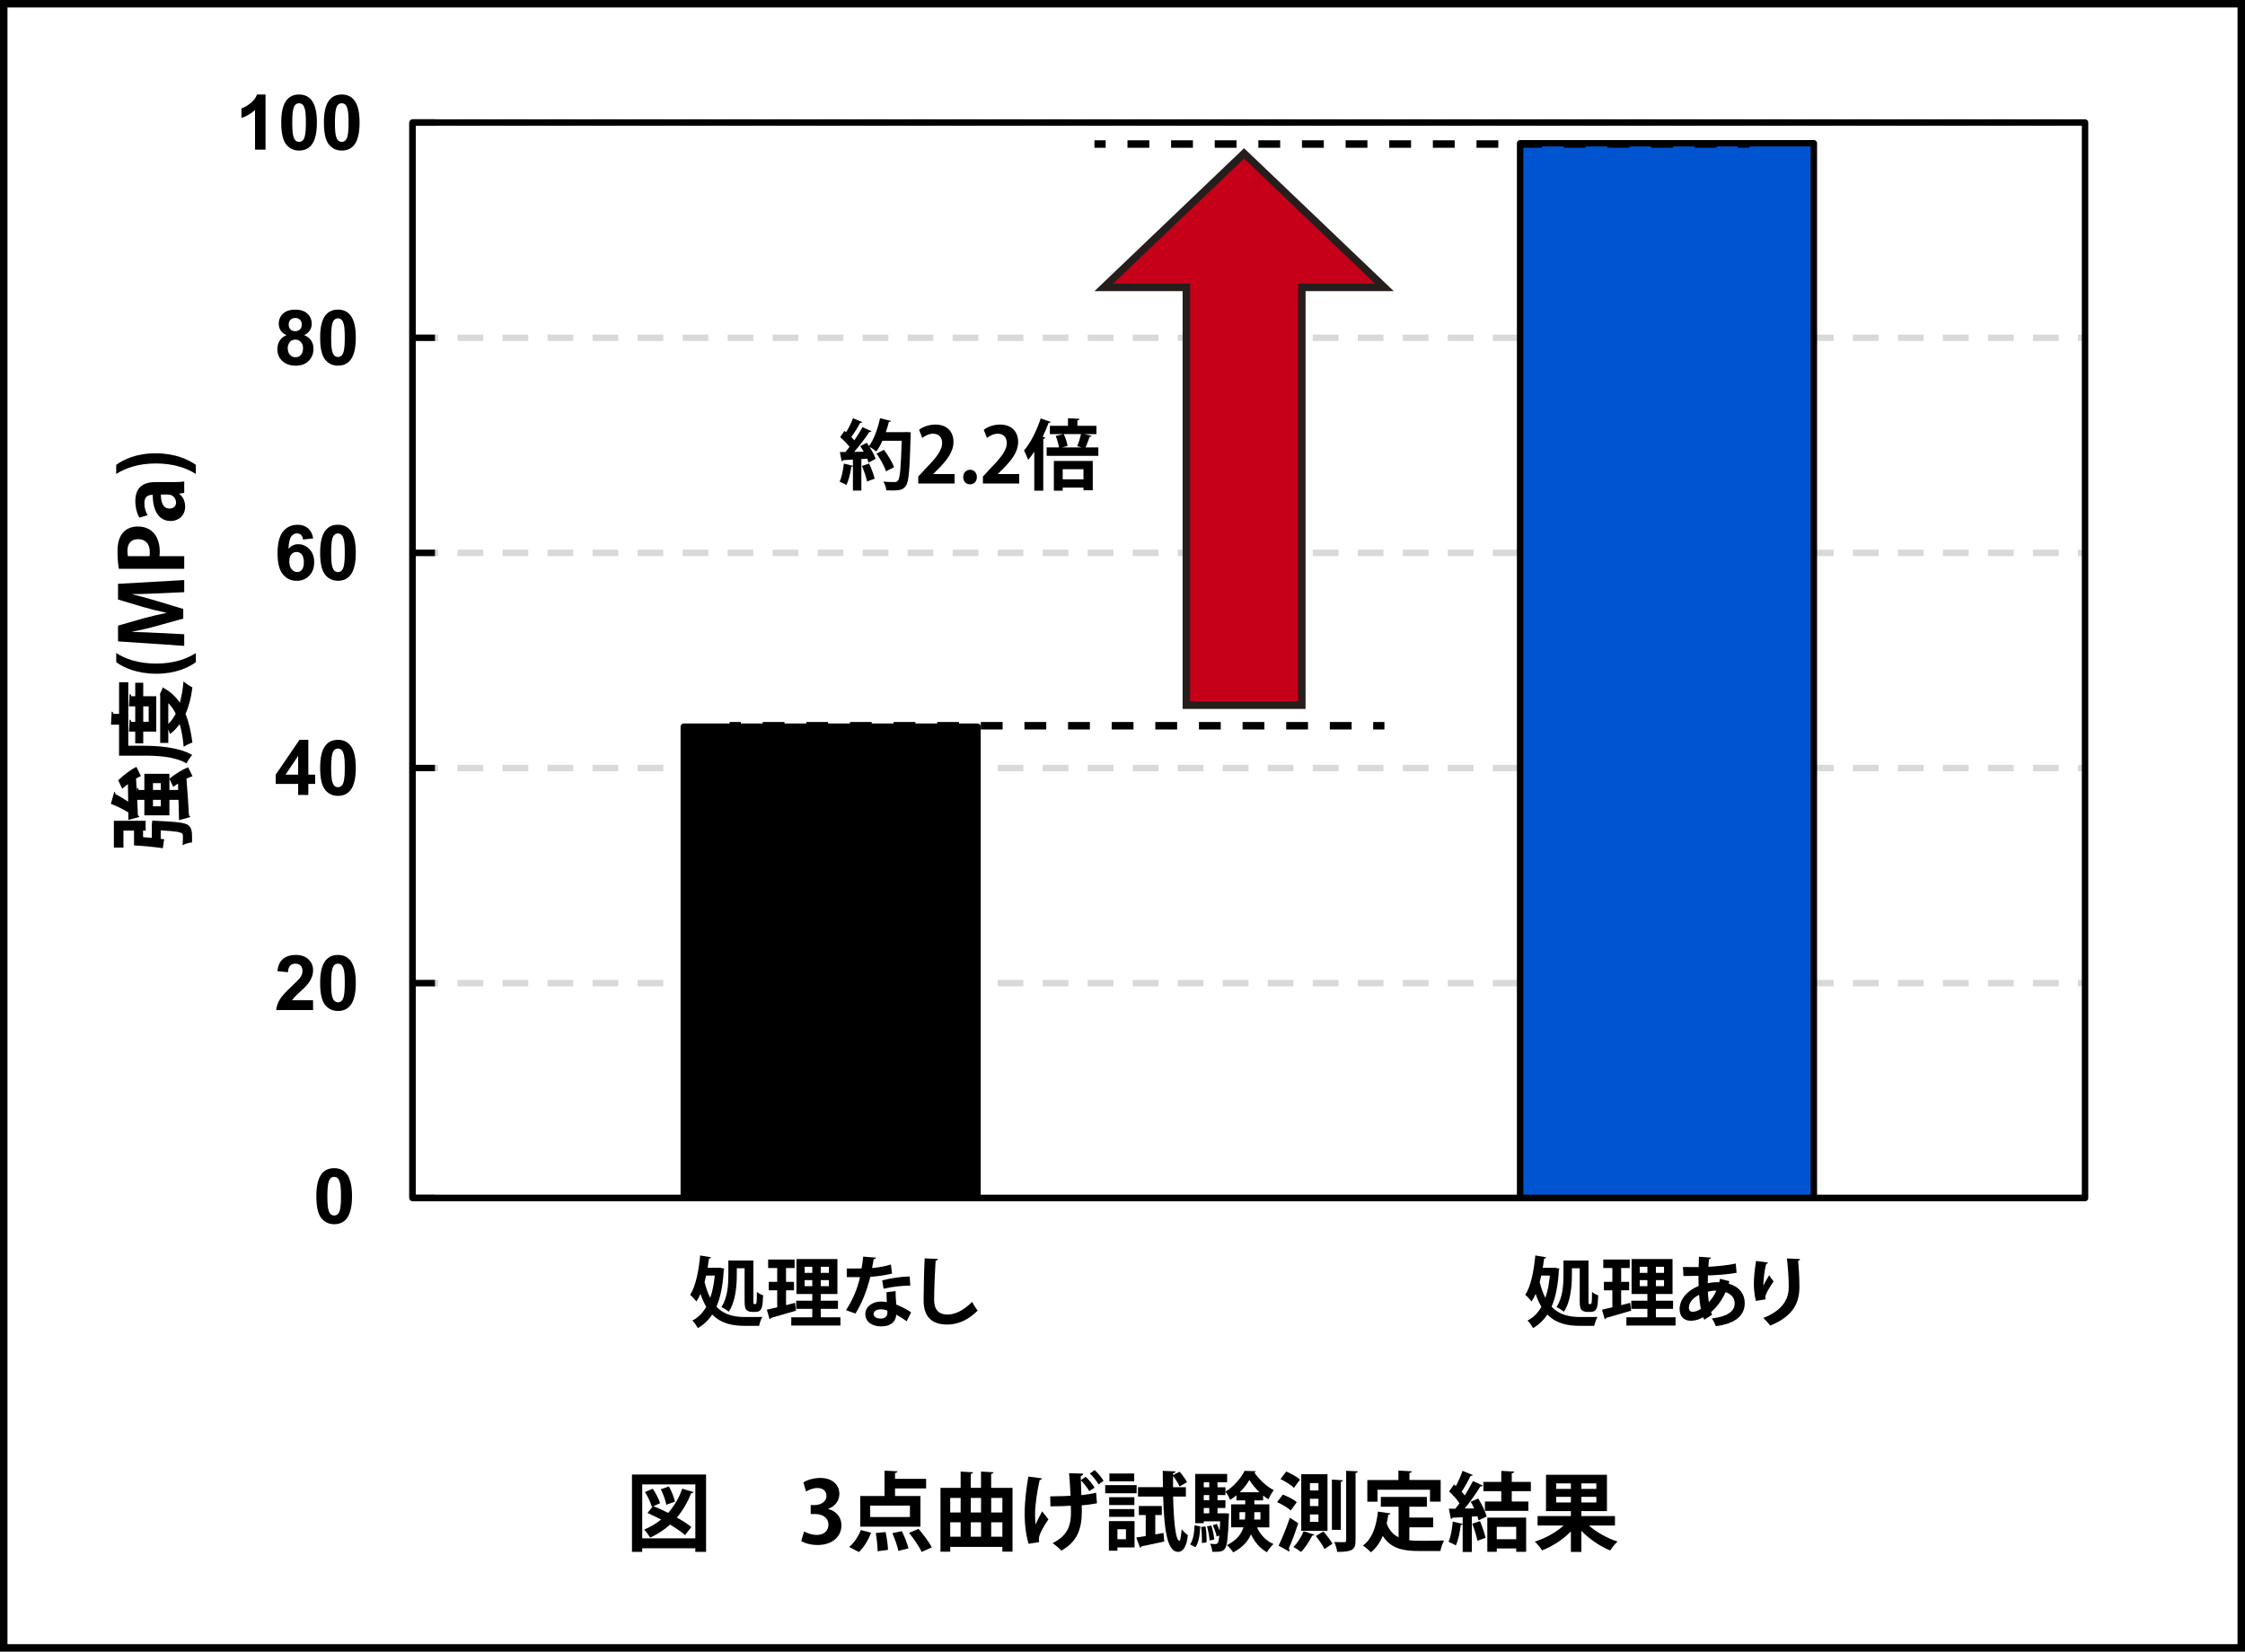 <?xml version="1.0" encoding="UTF-8"?>
<svg id="_レイヤー_2" data-name="レイヤー 2" xmlns="http://www.w3.org/2000/svg" viewBox="0 0 1200 883">
  <defs>
    <style>
      .cls-1 {
        stroke: #d9d9d9;
        stroke-dasharray: 13.75 10.31;
      }

      .cls-1, .cls-2, .cls-3, .cls-4 {
        stroke-linejoin: round;
        stroke-width: 3.44px;
      }

      .cls-1, .cls-5, .cls-6, .cls-4 {
        fill: none;
      }

      .cls-7 {
        fill: #fff;
      }

      .cls-2 {
        fill: #0054d0;
      }

      .cls-2, .cls-3, .cls-5, .cls-6, .cls-4 {
        stroke: #000;
      }

      .cls-5 {
        stroke-dasharray: 11.66 11.66;
      }

      .cls-5, .cls-6, .cls-8 {
        stroke-miterlimit: 10;
        stroke-width: 4px;
      }

      .cls-9 {
        isolation: isolate;
      }

      .cls-8 {
        fill: #c50018;
        stroke: #251e1c;
      }
    </style>
  </defs>
  <g id="_枠" data-name="枠">
    <rect class="cls-7" width="1200" height="883"/>
    <path d="M1196,4v875H4V4h1192M1200,0H0v883h1200V0h0Z"/>
  </g>
  <g id="_図5" data-name="図5">
    <rect class="cls-7" x="15" y="15" width="1170" height="779"/>
    <path class="cls-1" d="M220.5,525.6h894M220.5,410.6h894M220.5,295.59h894M220.5,180.59h894M220.5,65.5h894"/>
    <rect class="cls-4" x="220.5" y="65.5" width="894" height="575"/>
    <rect class="cls-3" x="365.5" y="388.5" width="157" height="252"/>
    <path class="cls-2" d="M812.53,76.59h157.01v563.91h-157.01V76.59Z"/>
    <path class="cls-4" d="M220.5,640.5V65.5"/>
    <path class="cls-4" d="M220.5,640.5h12M220.5,525.6h12M220.5,410.6h12M220.5,295.59h12M220.5,180.59h12M220.5,65.5h12"/>
    <path class="cls-4" d="M220.5,640.5h894"/>
    <g class="cls-9">
      <path d="M178.63,624.53c2.84,0,5.06,1.01,6.67,3.04,1.91,2.4,2.86,6.39,2.86,11.95s-.96,9.54-2.88,11.97c-1.59,2-3.8,3-6.65,3s-5.16-1.1-6.91-3.29c-1.75-2.2-2.62-6.11-2.62-11.74s.96-9.5,2.88-11.93c1.59-2,3.8-3,6.65-3ZM178.63,629.2c-.68,0-1.29.22-1.82.65-.53.43-.95,1.21-1.24,2.33-.39,1.46-.58,3.9-.58,7.35s.17,5.81.52,7.1c.35,1.29.78,2.15,1.31,2.57.53.43,1.13.64,1.81.64s1.29-.22,1.82-.65c.53-.43.95-1.21,1.24-2.33.39-1.44.58-3.88.58-7.33s-.17-5.81-.52-7.1c-.35-1.29-.78-2.15-1.31-2.58s-1.13-.65-1.81-.65Z"/>
    </g>
    <g class="cls-9">
      <path d="M167.34,534.78v5.22h-19.72c.21-1.97.85-3.85,1.92-5.62,1.07-1.77,3.18-4.11,6.33-7.04,2.54-2.36,4.09-3.96,4.66-4.8.77-1.16,1.16-2.31,1.16-3.44,0-1.25-.34-2.22-1.01-2.89-.67-.67-1.61-1.01-2.79-1.01s-2.11.35-2.8,1.06c-.69.71-1.09,1.88-1.2,3.52l-5.61-.56c.33-3.1,1.38-5.32,3.14-6.67,1.76-1.35,3.96-2.02,6.61-2.02,2.9,0,5.17.78,6.83,2.34,1.65,1.56,2.48,3.5,2.48,5.83,0,1.32-.24,2.58-.71,3.77-.47,1.2-1.22,2.45-2.25,3.75-.68.87-1.91,2.12-3.68,3.74-1.78,1.63-2.9,2.71-3.37,3.24-.47.53-.86,1.05-1.15,1.56h11.17Z"/>
      <path d="M180.65,510.53c2.84,0,5.06,1.01,6.67,3.04,1.91,2.4,2.86,6.39,2.86,11.95s-.96,9.54-2.88,11.97c-1.59,2-3.8,3-6.65,3s-5.16-1.1-6.91-3.29c-1.75-2.2-2.62-6.11-2.62-11.74s.96-9.5,2.88-11.93c1.59-2,3.8-3,6.65-3ZM180.65,515.2c-.68,0-1.29.22-1.82.65-.53.43-.95,1.21-1.24,2.33-.39,1.46-.58,3.9-.58,7.35s.17,5.81.52,7.1c.35,1.29.78,2.15,1.31,2.57.53.43,1.13.64,1.81.64s1.29-.22,1.82-.65c.53-.43.95-1.21,1.24-2.33.39-1.44.58-3.88.58-7.33s-.17-5.81-.52-7.1c-.35-1.29-.78-2.15-1.31-2.58s-1.13-.65-1.81-.65Z"/>
    </g>
    <g class="cls-9">
      <path d="M159.37,425v-5.91h-12.01v-4.92l12.73-18.64h4.72v18.62h3.64v4.94h-3.64v5.91h-5.45ZM159.37,414.15v-10.03l-6.75,10.03h6.75Z"/>
      <path d="M180.65,395.53c2.84,0,5.06,1.01,6.67,3.04,1.91,2.4,2.86,6.39,2.86,11.95s-.96,9.54-2.88,11.97c-1.59,2-3.8,3-6.65,3s-5.16-1.1-6.91-3.29c-1.75-2.2-2.62-6.11-2.62-11.74s.96-9.5,2.88-11.93c1.59-2,3.8-3,6.65-3ZM180.65,400.2c-.68,0-1.29.22-1.82.65-.53.43-.95,1.21-1.24,2.33-.39,1.46-.58,3.9-.58,7.35s.17,5.81.52,7.1c.35,1.29.78,2.15,1.31,2.57.53.43,1.13.64,1.81.64s1.29-.22,1.82-.65c.53-.43.95-1.21,1.24-2.33.39-1.44.58-3.88.58-7.33s-.17-5.81-.52-7.1c-.35-1.29-.78-2.15-1.31-2.58s-1.13-.65-1.81-.65Z"/>
    </g>
    <g class="cls-9">
      <path d="M167.4,287.84l-5.45.6c-.13-1.12-.48-1.95-1.04-2.48-.56-.53-1.29-.8-2.18-.8-1.19,0-2.19.53-3.01,1.6-.82,1.07-1.34,3.29-1.55,6.67,1.4-1.65,3.14-2.48,5.23-2.48,2.35,0,4.36.89,6.04,2.68,1.67,1.79,2.51,4.1,2.51,6.93,0,3-.88,5.41-2.64,7.23-1.76,1.82-4.02,2.72-6.79,2.72-2.96,0-5.4-1.15-7.31-3.45-1.91-2.3-2.86-6.08-2.86-11.32s.99-9.26,2.98-11.63c1.99-2.38,4.57-3.56,7.75-3.56,2.23,0,4.07.62,5.54,1.87,1.46,1.25,2.39,3.06,2.79,5.43ZM154.64,300.11c0,1.83.42,3.24,1.26,4.23s1.8,1.49,2.88,1.49,1.91-.41,2.6-1.22c.69-.81,1.04-2.15,1.04-4s-.37-3.31-1.12-4.19c-.75-.89-1.68-1.33-2.8-1.33s-2,.42-2.74,1.27c-.75.85-1.12,2.1-1.12,3.75Z"/>
      <path d="M180.65,280.53c2.84,0,5.06,1.01,6.67,3.04,1.91,2.4,2.86,6.39,2.86,11.95s-.96,9.54-2.88,11.97c-1.59,2-3.8,3-6.65,3s-5.16-1.1-6.91-3.29c-1.75-2.2-2.62-6.11-2.62-11.74s.96-9.5,2.88-11.93c1.59-2,3.8-3,6.65-3ZM180.65,285.2c-.68,0-1.29.22-1.82.65-.53.43-.95,1.21-1.24,2.33-.39,1.46-.58,3.9-.58,7.35s.17,5.81.52,7.1c.35,1.29.78,2.15,1.31,2.57.53.43,1.13.64,1.81.64s1.29-.22,1.82-.65c.53-.43.95-1.21,1.24-2.33.39-1.44.58-3.88.58-7.33s-.17-5.81-.52-7.1c-.35-1.29-.78-2.15-1.31-2.58s-1.13-.65-1.81-.65Z"/>
    </g>
    <g class="cls-9">
      <path d="M153.16,179.16c-1.46-.61-2.51-1.46-3.17-2.53-.66-1.07-.99-2.25-.99-3.53,0-2.19.76-4,2.29-5.42,1.53-1.43,3.7-2.14,6.52-2.14s4.96.71,6.5,2.14c1.54,1.43,2.31,3.24,2.31,5.42,0,1.36-.35,2.57-1.06,3.63-.71,1.06-1.7,1.87-2.98,2.43,1.63.65,2.87,1.61,3.71,2.86.85,1.25,1.27,2.7,1.27,4.34,0,2.71-.86,4.91-2.59,6.61-1.73,1.69-4.03,2.54-6.9,2.54-2.67,0-4.89-.7-6.67-2.1-2.1-1.65-3.14-3.92-3.14-6.81,0-1.59.39-3.05,1.18-4.37.79-1.33,2.03-2.35,3.72-3.07ZM153.8,186.07c0,1.55.4,2.76,1.19,3.62.79.87,1.78,1.3,2.97,1.3s2.12-.42,2.88-1.25,1.14-2.04,1.14-3.61c0-1.37-.39-2.48-1.16-3.31-.77-.83-1.76-1.25-2.94-1.25-1.38,0-2.4.47-3.07,1.42-.67.95-1.01,1.98-1.01,3.08ZM154.32,173.5c0,1.12.32,2,.95,2.62.63.63,1.48.94,2.53.94s1.92-.32,2.56-.95c.64-.63.96-1.51.96-2.63,0-1.05-.32-1.9-.95-2.53-.63-.63-1.47-.95-2.51-.95s-1.94.32-2.58.96-.96,1.49-.96,2.54Z"/>
      <path d="M180.65,165.53c2.84,0,5.06,1.01,6.67,3.04,1.91,2.4,2.86,6.39,2.86,11.95s-.96,9.54-2.88,11.97c-1.59,2-3.8,3-6.65,3s-5.16-1.1-6.91-3.29c-1.75-2.2-2.62-6.11-2.62-11.74s.96-9.5,2.88-11.93c1.59-2,3.8-3,6.65-3ZM180.65,170.2c-.68,0-1.29.22-1.82.65-.53.43-.95,1.21-1.24,2.33-.39,1.46-.58,3.9-.58,7.35s.17,5.81.52,7.1c.35,1.29.78,2.15,1.31,2.57.53.43,1.13.64,1.81.64s1.29-.22,1.82-.65c.53-.43.95-1.21,1.24-2.33.39-1.44.58-3.88.58-7.33s-.17-5.81-.52-7.1c-.35-1.29-.78-2.15-1.31-2.58s-1.13-.65-1.81-.65Z"/>
    </g>
    <g class="cls-9">
      <path d="M141.95,80h-5.63v-21.2c-2.06,1.92-4.48,3.34-7.27,4.26v-5.1c1.47-.48,3.06-1.39,4.78-2.73,1.72-1.34,2.9-2.91,3.54-4.69h4.56v29.47Z"/>
      <path d="M159.86,50.53c2.84,0,5.06,1.01,6.67,3.04,1.91,2.4,2.86,6.39,2.86,11.95s-.96,9.54-2.88,11.97c-1.59,2-3.8,3-6.65,3s-5.16-1.1-6.91-3.29c-1.75-2.2-2.62-6.11-2.62-11.74s.96-9.5,2.88-11.93c1.59-2,3.8-3,6.65-3ZM159.86,55.2c-.68,0-1.29.22-1.82.65-.53.43-.95,1.21-1.24,2.33-.39,1.46-.58,3.9-.58,7.35s.17,5.81.52,7.1c.35,1.29.78,2.15,1.31,2.57.53.43,1.13.64,1.81.64s1.29-.22,1.82-.65c.53-.43.95-1.21,1.24-2.33.39-1.44.58-3.88.58-7.33s-.17-5.81-.52-7.1c-.35-1.29-.78-2.15-1.31-2.58s-1.13-.65-1.81-.65Z"/>
      <path d="M182.67,50.53c2.84,0,5.06,1.01,6.67,3.04,1.91,2.4,2.86,6.39,2.86,11.95s-.96,9.54-2.88,11.97c-1.59,2-3.8,3-6.65,3s-5.16-1.1-6.91-3.29c-1.75-2.2-2.62-6.11-2.62-11.74s.96-9.5,2.88-11.93c1.59-2,3.8-3,6.65-3ZM182.67,55.2c-.68,0-1.29.22-1.82.65-.53.43-.95,1.21-1.24,2.33-.39,1.46-.58,3.9-.58,7.35s.17,5.81.52,7.1c.35,1.29.78,2.15,1.31,2.57.53.43,1.13.64,1.81.64s1.29-.22,1.82-.65c.53-.43.95-1.21,1.24-2.33.39-1.44.58-3.88.58-7.33s-.17-5.81-.52-7.1c-.35-1.29-.78-2.15-1.31-2.58s-1.13-.65-1.81-.65Z"/>
    </g>
    <g class="cls-9">
      <path d="M384.52,677.71l2.58.53c-.04.33-.12.61-.25.9-.45,8.08-1.72,14.43-3.9,19.43,4.18,4.47,9.63,5.54,15.54,5.54,1.68,0,7.01,0,9.02-.04-.74,1.11-1.48,3.44-1.76,4.76h-7.5c-6.81,0-12.83-1.23-17.55-6.07-2.01,3.03-4.51,5.41-7.63,7.26-.7-1.23-1.97-3.07-2.99-4.02,3.08-1.56,5.54-4.02,7.42-7.38-1.15-1.93-2.17-4.18-3.08-6.85-.66,1.48-1.39,2.83-2.17,4.02-.74-.94-2.34-2.71-3.36-3.53,2.95-4.51,4.59-12.83,5.37-21.07l5.78.98c-.12.41-.45.66-1.07.66-.21,1.64-.45,3.32-.74,4.96h5.45l.82-.08ZM377.43,681.93c-.25,1.19-.53,2.34-.82,3.49.82,3.36,1.85,6.15,3.03,8.45,1.19-3.4,1.97-7.38,2.42-11.93h-4.63ZM393.83,678.04v3.53c0,5.78-.61,14.23-4.3,19.72-.82-.74-2.87-2.05-3.94-2.5,3.4-5.04,3.73-12.22,3.73-17.26v-7.63h13.37v21.36c0,1.72,0,1.93.49,1.93.7,0,.86,0,1.02-.25.37-.49.37-4.76.37-6.23.82.7,2.21,1.43,3.32,1.8-.25,6.03-.37,8.86-4.1,8.86h-2.01c-1.02,0-2.09-.37-2.79-1.07-.7-.78-.98-1.72-.98-4.92v-17.34h-4.18Z"/>
      <path d="M420.15,697.76l4.8-1.23s.04.12.53,4.18c-4.88,1.43-10.09,2.95-13.41,3.9-.08.41-.41.61-.7.7l-1.48-5.12c1.56-.33,3.44-.78,5.54-1.27v-9.1h-4.51v-4.51h4.51v-7.38h-4.84v-4.55h14.15v4.55h-4.59v7.38h4.26v4.51h-4.26v7.95ZM438.73,704.24h10.5v4.43h-26.28v-4.43h11.23v-4.51h-8.61v-4.35h8.61v-3.57h-8.45v-18.7h21.89v18.7h-8.9v3.57h9.18v4.35h-9.18v4.51ZM430.08,677.26v3.24h4.1v-3.24h-4.1ZM430.08,687.63h4.1v-3.24h-4.1v3.24ZM443.07,680.5v-3.24h-4.35v3.24h4.35ZM443.07,687.63v-3.24h-4.35v3.24h4.35Z"/>
      <path d="M468.25,672.38c-.12.41-.57.78-1.27.86-.2,1.48-.61,3.49-.86,4.67,2.91-.21,7.09-.9,10.09-1.89l.62,4.88c-3.53.82-7.63,1.43-11.64,1.76-1.89,7.5-4.35,13.78-7.91,19.6l-5.08-1.8c3.4-5.17,6.11-11.28,7.5-17.67h-7.09v-4.63h4.55c1.23,0,2.46-.04,3.36-.04.37-1.97.7-4.18.86-6.31l6.89.57ZM478.7,690.26c.04,2.46.16,4.8.37,7.17,2.21.9,5.78,2.62,7.95,4.18l-2.42,4.8c-1.52-1.27-3.98-2.71-5.54-3.57-.04.78-.16,1.27-.29,1.68-.86,2.67-3.03,4.59-7.95,4.59-3.73,0-8.28-1.8-8.28-6.64.08-4.22,4.22-6.64,8.28-6.64,1.02,0,2.09.12,3.2.33-.12-1.97-.16-4.02-.16-5.33l4.84-.57ZM474.32,700.67c-1.11-.45-2.62-.66-3.61-.66-2.01,0-3.73.9-3.77,2.46,0,1.52,1.52,2.46,3.85,2.46,1.97,0,3.53-.98,3.53-2.99v-1.27ZM486.58,687.3c-4.47.04-9.76.62-14.31,1.68l-.7-4.47c4.67-1.19,10.21-2.05,14.68-2.05l.33,4.84Z"/>
      <path d="M501.33,673.08c-.08.49-.45.82-1.23.94-.37,5.45-.78,15.05-.78,21.07,0,5.25,2.67,7.71,7.05,7.71,4.06,0,8.57-2.09,13.24-6.76.62,1.15,2.21,3.77,2.99,4.63-5.12,5.08-10.54,7.46-16.28,7.46-9.1,0-12.63-4.96-12.63-13.04,0-5.49.29-17.38.57-22.34l7.05.33Z"/>
    </g>
    <g class="cls-9">
      <path d="M830.92,677.71l2.58.53c-.04.33-.12.61-.25.9-.45,8.08-1.72,14.43-3.89,19.43,4.18,4.47,9.63,5.54,15.54,5.54,1.68,0,7.01,0,9.02-.04-.74,1.11-1.48,3.44-1.76,4.76h-7.5c-6.81,0-12.83-1.23-17.55-6.07-2.01,3.03-4.51,5.41-7.63,7.26-.7-1.23-1.97-3.07-2.99-4.02,3.08-1.56,5.54-4.02,7.42-7.38-1.15-1.93-2.17-4.18-3.08-6.85-.66,1.48-1.39,2.83-2.17,4.02-.74-.94-2.34-2.71-3.36-3.53,2.95-4.51,4.59-12.83,5.37-21.07l5.78.98c-.12.41-.45.66-1.07.66-.21,1.64-.45,3.32-.74,4.96h5.45l.82-.08ZM823.82,681.93c-.25,1.19-.53,2.34-.82,3.49.82,3.36,1.84,6.15,3.03,8.45,1.19-3.4,1.97-7.38,2.42-11.93h-4.63ZM840.22,678.04v3.53c0,5.78-.61,14.23-4.3,19.72-.82-.74-2.87-2.05-3.94-2.5,3.4-5.04,3.73-12.22,3.73-17.26v-7.63h13.37v21.36c0,1.72,0,1.93.49,1.93.7,0,.86,0,1.02-.25.37-.49.37-4.76.37-6.23.82.7,2.21,1.43,3.32,1.8-.25,6.03-.37,8.86-4.1,8.86h-2.01c-1.02,0-2.09-.37-2.79-1.07-.7-.78-.98-1.72-.98-4.92v-17.34h-4.18Z"/>
      <path d="M866.55,697.76l4.8-1.23s.04.12.53,4.18c-4.88,1.43-10.09,2.95-13.41,3.9-.08.41-.41.61-.7.7l-1.48-5.12c1.56-.33,3.44-.78,5.54-1.27v-9.1h-4.51v-4.51h4.51v-7.38h-4.84v-4.55h14.14v4.55h-4.59v7.38h4.26v4.51h-4.26v7.95ZM885.12,704.24h10.5v4.43h-26.28v-4.43h11.23v-4.51h-8.61v-4.35h8.61v-3.57h-8.45v-18.7h21.89v18.7h-8.9v3.57h9.18v4.35h-9.18v4.51ZM876.47,677.26v3.24h4.1v-3.24h-4.1ZM876.47,687.63h4.1v-3.24h-4.1v3.24ZM889.46,680.5v-3.24h-4.35v3.24h4.35ZM889.46,687.63v-3.24h-4.35v3.24h4.35Z"/>
      <path d="M924.36,684.97c-.12.45-.25.9-.33,1.35,5.95,1.64,8.57,5.78,8.57,10.37,0,6.56-4.92,10.99-15.46,12.3-.33-1.07-1.35-3.03-2.13-4.14,7.38-.82,12.22-3.28,12.22-8.04,0-1.35-.45-4.55-4.88-5.99-1.8,4.1-4.55,7.91-7.75,10.66.16.53.37.98.57,1.39l-4.22,2.71c-.21-.41-.41-.86-.57-1.35-2.05,1.15-4.3,1.89-6.6,1.89-3.61,0-5.99-2.3-5.99-6.11,0-5.66,4.35-10.13,10.17-12.5-.08-1.76-.08-3.57-.08-5.45-3.08.08-6.4.16-8.04.12l-.25-4.8c1.89.04,5.33.04,8.36.04.08-1.76.12-3.81.21-5.54l6.44.49c-.08.41-.41.74-1.11.82-.12,1.19-.21,2.75-.33,4.06,4.47-.21,10.09-.74,14.64-1.72l.45,4.96c-4.51.82-10.41,1.23-15.33,1.39-.04,1.44-.08,2.83-.08,4.18,1.72-.41,4.22-.66,6.15-.53.16-.62.29-1.23.33-1.85l5.04,1.27ZM909.15,699.73c-.45-2.17-.74-4.71-.94-7.5-3.24,1.6-5.45,4.1-5.45,6.85,0,2.34,1.76,2.25,2.3,2.21,1.27-.04,2.67-.62,4.1-1.56ZM917.43,690.01c-.57-.08-2.71.08-4.55.57.12,2.05.25,3.94.53,5.58,1.6-1.68,2.99-3.81,4.02-6.15Z"/>
      <path d="M938.58,695.5c-.78-2.87-1.07-6.48-1.11-8.9,0-3.03.33-7.5,1.19-12.46l6.4.86c-.12.49-.62.66-1.02.74-.9,3.36-1.6,9.27-1.44,11.6.78-1.8,2.13-4.1,3.08-5.58.53.94,1.72,2.62,2.34,3.28-2.62,3.89-4.43,6.93-4.43,8.65,0,.29.04.61.12.98l-5.12.82ZM962.16,673.08c-.04.49-.37.78-1.03.98.33,3.24.7,8.69.7,13.9-.04,7.91-2.58,15.38-15.62,20.75-.7-1.07-2.62-3.12-3.69-4.1,11.23-4.35,13.61-10.99,13.61-16.56s-.53-11.44-.98-15.25l7.01.29Z"/>
    </g>
    <g class="cls-9">
      <path d="M484.22,230.97l2.62.16c0,.41-.04,1.07-.08,1.6-.49,18.53-.98,24.97-2.58,27.06-1.31,1.84-2.79,2.42-7.05,2.42-1.11,0-2.25-.04-3.4-.08-.08-1.31-.7-3.32-1.56-4.63,2.58.21,4.92.21,5.99.21.82,0,1.27-.12,1.76-.7,1.19-1.23,1.64-7.22,2.05-21.36h-10.29c-.98,2.17-2.09,4.14-3.24,5.74-.86-.74-2.5-1.89-3.73-2.54,1.44,2.21,2.75,4.63,3.32,6.44-1.39.74-2.58,1.39-3.77,2.05-.16-.62-.45-1.35-.78-2.13l-3.07.21v16.85h-4.51v-13.08c-.12.25-.45.33-.82.29-.49,3.4-1.44,7.34-2.67,9.84-.9-.62-2.58-1.39-3.65-1.8,1.15-2.25,1.89-6.15,2.3-9.68l4.84,1.19v-3.32c-2.01.12-3.77.21-5.25.29-.12.37-.45.53-.78.57l-.94-4.92h2.99c.7-.86,1.44-1.76,2.17-2.75-1.27-1.68-3.28-3.69-5-5.17l2.26-3.36.9.74c1.44-2.34,2.87-5.21,3.69-7.5l4.92,2.01c-.16.33-.57.49-1.11.45-1.15,2.3-3.08,5.33-4.67,7.58.61.62,1.15,1.19,1.6,1.72,1.68-2.42,3.2-4.88,4.35-7.01l4.8,2.21c-.2.29-.61.41-1.19.41-2.05,3.2-5.17,7.3-8.08,10.58l5.12-.08c-.62-1.02-1.23-2.05-1.85-2.99,1.31-.7,2.42-1.23,3.48-1.76.41.57.78,1.15,1.19,1.76,2.58-3.44,4.72-9.31,5.9-14.92l5.82,1.48c-.12.37-.49.57-1.11.53-.45,1.8-.98,3.65-1.64,5.45h9.68l1.07-.04ZM463.48,257.41c-.45-2.21-1.64-5.7-2.75-8.32l3.85-1.27c1.15,2.58,2.42,5.86,2.95,8.08l-4.06,1.52ZM472.5,240.48c2.13,2.87,4.51,6.68,5.37,9.31l-4.3,2.21c-.74-2.54-2.95-6.56-5.04-9.51l3.98-2.01Z"/>
      <path d="M510.22,258.48h-19.39v-3.73l3.44-3.69c5.86-6.07,9.31-10.04,9.31-14.23,0-2.71-1.44-4.96-4.84-4.96-2.26,0-4.35,1.19-5.78,2.25l-1.68-4.35c1.93-1.48,5.12-2.79,8.69-2.79,6.64,0,9.68,4.22,9.68,9.27,0,5.49-3.73,10-8.24,14.56l-2.58,2.54v.08h11.4v5.04Z"/>
      <path d="M514.85,255.04c0-2.25,1.56-3.89,3.65-3.89s3.65,1.56,3.65,3.89-1.44,3.9-3.65,3.9-3.65-1.68-3.65-3.9Z"/>
      <path d="M544.78,258.48h-19.39v-3.73l3.44-3.69c5.86-6.07,9.31-10.04,9.31-14.23,0-2.71-1.44-4.96-4.84-4.96-2.26,0-4.35,1.19-5.78,2.25l-1.68-4.35c1.93-1.48,5.12-2.79,8.69-2.79,6.64,0,9.68,4.22,9.68,9.27,0,5.49-3.73,10-8.24,14.56l-2.58,2.54v.08h11.4v5.04Z"/>
      <path d="M552.86,241.46c-1.07,1.6-2.13,3.08-3.28,4.39-.45-1.19-1.56-3.81-2.25-5,3.4-3.85,6.85-10.58,8.94-17.14l5.41,1.85c-.16.33-.53.53-1.15.45-.94,2.5-2.01,5.04-3.2,7.5l1.39.45c-.08.33-.41.62-1.07.7v27.68h-4.8v-20.87ZM583.48,233.02c-.12.33-.49.53-1.07.53-.57,1.76-1.39,4.02-2.17,5.66h6.85v4.51h-27.63v-4.51h6.6c-.25-1.68-.94-4.22-1.76-6.15l4.14-.98h-7.26v-4.43h9.68v-4.06l6.15.33c-.04.41-.33.7-1.11.78v2.95h10.17v4.43h-6.6l4.02.94ZM563.31,262.33v-15.91h20.79v15.7h-4.96v-1.44h-11.11v1.64h-4.71ZM575.77,238.55c.78-1.76,1.6-4.43,2.05-6.48h-9.23c.94,2.01,1.84,4.63,2.05,6.36l-3.08.78h10.62l-2.42-.66ZM579.14,250.85h-11.11v5.41h11.11v-5.41Z"/>
    </g>
    <g class="cls-9">
      <path d="M95.16,418.89c-.92.6-1.79,1.2-2.58,1.79l-2.02-4.37c3.04-2.48,7.18-5.11,10.03-6.07l2.3,4.74c-.92.28-2.02.74-3.22,1.33.6,7.32,1.06,14.72,1.33,19.64.41.09.64.46.69.88l-5.98,1.66c-.05-2.9-.14-6.67-.28-10.86h-4.88v8.28h-13.39v-8.28h-3.82c.18,3.13.28,6.03.37,8.33.41.09.69.46.69.83l-5.8,1.56v-4c-2.81-1.75-6.49-3.54-9.34-4.6l1.84-6.49c.37.18.55.64.6,1.33,2.07,1.01,4.6,2.53,6.81,4l-.14-9.38c-1.06.78-2.12,1.61-3.04,2.44l-2.16-4.51c2.9-2.76,6.9-5.84,9.75-7.13l2.39,4.92c-.78.32-1.66.74-2.58,1.29.14,2.35.23,4.65.37,6.95h.05l.09-2.02c.46.04.69.37.83,1.2h3.08v-8.65h13.39v8.65h4.69l-.09-3.45ZM81.17,442.62l-.09-1.15.32-2.81,1.52.14c11.55.51,16.15,1.06,17.76,2.39,1.61,1.38,1.98,2.9,1.98,6.49,0,.87,0,1.79-.05,2.71-1.52.09-3.63.69-5.01,1.52.18-2.07.18-4.05.18-5.06,0-.55-.14-.92-.55-1.29-.83-.74-3.86-1.24-11.32-1.61v4.51c.64.05,1.29.14,1.84.23l-.74,4.79c-4.05-.64-10.4-1.24-15.37-1.52v-7.91h-5.66v9.11h-5.11v-14.35h16.98v5.24h-1.38v3.5l4.69.41v-5.34ZM81.77,418.7v3.63h4.19v-3.63h-4.19ZM85.96,431.08v-3.45h-4.19v3.45h4.19Z"/>
      <path d="M68.57,398.7h8.1c7.5,0,18.91.69,26.08,4.92-.92.92-2.48,3.27-3.04,4.51-6.58-3.86-16.24-4.14-23.05-4.14h-13.02v-16.56h-4.32l.37-6.99c.46.05.74.37.92,1.24h3.04v-16.93h4.92v33.95ZM83.52,372.2v18.95h-6.95v6.26h-4.28v-6.26h-3.36l.37-6.44c.46.05.74.37.87,1.2h2.12v-8.28h-3.36l.37-6.62c.46.05.74.37.87,1.2h2.12v-7.18h4.28v7.18h6.95ZM76.57,377.62v8.28h2.9v-8.28h-2.9ZM85.5,371.09l1.61-3.63c.32.14.46.32.64.55,3.45,1.84,6.21,4.46,8.37,7.68.97-3.4,1.61-7.27,1.98-11.46,1.15,1.15,3.31,2.58,4.74,3.27-.64,5.34-1.84,10.08-3.68,14.17,1.84,4.51,2.99,9.75,3.68,15.32-1.38.41-3.45,1.43-4.65,2.3-.37-4.32-1.06-8.46-2.16-12.19-1.47,2.07-3.17,3.82-5.15,5.34l-.92-2.58v7.31h-4.33v-25.17l-.14-.92ZM89.96,387.01c1.52-1.43,2.85-3.27,3.96-5.47-1.1-2.21-2.39-4.09-3.96-5.61v11.09Z"/>
    </g>
    <g class="cls-9">
      <path d="M104.68,354.03c-4.09,2.94-11.04,6.21-21.25,6.17-10.21-.05-17.21-3.22-21.3-6.17v-4.88c4.88,3.13,11.82,5.61,21.35,5.61s16.24-2.48,21.21-5.61v4.88Z"/>
      <path d="M98.47,310.1v6.49l-13.76.64c-4.69.18-9.48.41-13.94.37v.14c4.23,1.01,8.92,2.3,12.88,3.5l14.31,4.32v5.15l-14.08,3.91c-4,1.15-8.79,2.25-13.11,3.08v.14c4.46.09,9.71.32,14.08.55l13.62.69v6.21l-35.38-2.39v-8.42l13.3-3.82c4.28-1.15,8.42-2.16,12.47-2.94v-.14c-3.96-.83-8.23-1.89-12.47-3.08l-13.3-4v-8.37l35.38-2.02Z"/>
      <path d="M63.55,304.12c-.41-2.21-.74-5.24-.74-9.16,0-4.46.87-7.82,2.81-10.08,1.79-2.12,4.65-3.4,7.91-3.4,9.71,0,11.87,8.1,11.87,13.39,0,.97-.05,1.79-.18,2.48h13.25v6.76h-34.92ZM79.89,297.36c.14-.64.18-1.38.18-2.39,0-4.23-2.39-6.72-6.21-6.72s-5.75,2.39-5.75,6.16c0,1.38.14,2.35.28,2.94h11.5Z"/>
      <path d="M92.4,257.75c2.25,0,4.51-.09,6.07-.37v6.12l-2.67.41v.14c2.02,1.47,3.17,3.96,3.17,6.81,0,4.74-3.54,7.68-7.68,7.68-6.58,0-9.66-5.84-9.66-13.99-2.53,0-4.46.87-4.46,4.6,0,2.35.74,4.65,1.75,6.3l-4.42,1.29c-1.01-1.7-2.16-4.88-2.16-8.88,0-7.96,5.06-10.12,10.67-10.12h9.39ZM86,264.38c0,3.68.87,7.5,4.6,7.5,2.44,0,3.5-1.52,3.5-3.22,0-1.61-1.15-4.28-4.42-4.28h-3.68Z"/>
      <path d="M62.13,248.51c4-2.94,10.95-6.21,21.25-6.16,10.26.05,17.11,3.22,21.3,6.16v4.88c-4.88-3.13-11.92-5.61-21.35-5.61s-16.29,2.48-21.21,5.61v-4.88Z"/>
    </g>
    <g>
      <line class="cls-6" x1="390" y1="388" x2="396" y2="388"/>
      <line class="cls-5" x1="407.66" y1="388" x2="728.17" y2="388"/>
      <line class="cls-6" x1="734" y1="388" x2="740" y2="388"/>
    </g>
    <g>
      <line class="cls-6" x1="585" y1="77" x2="591" y2="77"/>
      <line class="cls-5" x1="602.66" y1="77" x2="923.17" y2="77"/>
      <line class="cls-6" x1="929" y1="77" x2="935" y2="77"/>
    </g>
    <polygon class="cls-8" points="740 153.65 664.99 82 590 153.65 634.13 153.65 634.13 377 695.86 377 695.86 153.65 740 153.65"/>
  </g>
  <g id="_グラフ名" data-name="グラフ名">
    <g id="_図5-2" data-name="図5" class="cls-9">
      <path d="M337.8,788.31h39.61v41.36h-5.75v-1.93h-28.39v1.93h-5.47v-41.36ZM343.28,822.44h28.39v-28.85h-28.39v28.85ZM349.3,805.24c2.44.97,5.15,2.21,7.82,3.59,3.27-3.63,5.84-7.96,7.54-12.93l6.07,1.79c-.14.37-.6.64-1.29.6-1.93,4.92-4.51,9.29-7.64,13.02,3.04,1.7,5.8,3.5,7.73,5.06l-3.36,4.33c-1.89-1.7-4.78-3.68-8-5.61-3.13,2.81-6.67,5.11-10.63,6.95-.69-1.15-2.21-3.27-3.22-4.28,3.31-1.38,6.35-3.17,9.06-5.38-2.48-1.29-4.97-2.48-7.27-3.5l2.81-3.5-.51.23c-.55-2.12-2.12-5.47-3.63-7.96l4.14-1.75c1.61,2.39,3.27,5.61,3.91,7.73l-3.54,1.61ZM357.54,794.7c1.43,2.53,2.81,5.93,3.22,8.1l-4.6,1.7c-.37-2.21-1.61-5.66-2.94-8.33l4.32-1.47Z"/>
      <path d="M442.68,806.76c3.86.88,7.08,4,7.08,8.74,0,5.8-4.65,10.49-12.74,10.49-3.68,0-6.99-.97-8.74-2.12l1.52-5.15c1.29.83,4.09,1.89,6.76,1.89,4.19,0,6.26-2.58,6.26-5.43,0-3.91-3.4-5.75-7.13-5.75h-2.35v-4.79h2.21c2.71,0,6.21-1.52,6.21-4.88,0-2.44-1.61-4.23-4.83-4.23-2.39,0-4.74,1.06-6.07,1.89l-1.43-4.88c1.79-1.2,5.34-2.39,9.06-2.39,6.67,0,10.17,3.91,10.17,8.51,0,3.59-2.16,6.58-5.98,8v.09Z"/>
      <path d="M465.59,819.41c-1.38,3.86-3.82,7.87-6.49,10.35l-5.2-2.71c2.44-1.93,4.88-5.57,6.26-9.06l5.43,1.43ZM492,799.81v16.38h-32.16v-16.38h12.97v-13.57l6.9.37c-.05.46-.41.74-1.29.87v3.13h16.61v5.15h-16.61v4.05h13.57ZM486.38,811.04v-6.12h-21.25v6.12h21.25ZM469.09,829.34c0-2.48-.41-6.58-.97-9.75l5.24-.51c.69,3.08,1.24,7.13,1.29,9.52l-5.57.74ZM480.22,829.16c-.51-2.44-1.89-6.44-3.22-9.48l5.06-1.1c1.43,2.9,2.94,6.76,3.54,9.2l-5.38,1.38ZM492.64,829.71c-1.2-2.76-4.19-7.04-6.72-10.21l5.06-2.12c2.53,2.99,5.7,7.08,7.08,9.89l-5.43,2.44Z"/>
      <path d="M529.81,795.44h11.41v34.09h-5.43v-2.53h-27.88v2.58h-5.2v-34.14h10.77v-8.7l6.62.37c-.05.46-.37.74-1.2.87v7.45h5.47v-8.7l6.67.37c-.05.46-.37.74-1.24.87v7.45ZM513.48,800.82h-5.57v7.78h5.57v-7.78ZM507.91,813.84v7.73h5.57v-7.73h-5.57ZM524.38,800.82h-5.47v7.78h5.47v-7.78ZM524.38,813.84h-5.47v7.73h5.47v-7.73ZM535.79,800.82h-5.98v7.78h5.98v-7.78ZM529.81,821.57h5.98v-7.73h-5.98v7.73Z"/>
      <path d="M549.82,825.34c-1.24-3.91-2.12-9.71-2.12-16.15s.97-14.12,1.98-19.78l7.27.97c-.05.46-.64.83-1.24.92-1.24,5.2-2.44,13.48-2.44,17.71,0,1.98.05,4.14.23,6.03.78-1.7,2.39-4.92,3.54-7.04l3.36,4.28c-1.7,2.44-5.11,7.82-5.11,10.49,0,.51.05,1.06.18,1.66l-5.66.92ZM582.2,797.14c-.97-1.75-2.94-4.28-4.46-5.71.05,2.25.18,5.15.28,7.91,2.48-.28,5.7-.69,7.87-1.33l.46,5.7c-2.21.41-5.01.83-8.14,1.06l.05,3.08c0,9.57-2.44,16.42-10.95,21.16-.78-.97-3.4-3.17-4.65-4,8.1-4.14,9.8-9.43,9.8-16.61,0-.46-.09-2.85-.09-3.4-2.81.23-7.27.32-10.9.32l-.09-5.34c2.53-.05,7.91-.09,10.86-.32-.28-5.34-.6-10.77-.83-12.05l7.64.23c-.05.51-.55,1.1-1.38,1.29l.05,2.21,2.58-1.79c1.84,1.61,3.82,4.05,4.79,5.84l-2.85,1.75ZM587.17,793.6c-.97-1.79-3.04-4.46-4.6-5.84l2.53-1.84c1.79,1.61,3.73,3.91,4.78,5.8l-2.71,1.89Z"/>
      <path d="M607.55,793.97v4.37h-16.79v-4.37h16.79ZM606.44,813.2v14.08h-9.16v1.79h-4.55v-15.87h13.71ZM606.35,800.45v4.19h-13.48v-4.19h13.48ZM592.87,810.94v-4.14h13.48v4.14h-13.48ZM606.26,787.76v4.19h-13.25v-4.19h13.25ZM601.84,817.57h-4.55v5.34h4.55v-5.34ZM617.53,820.33l4.37-.78.41,4.6c-4.51.97-9.15,1.98-12.19,2.58-.05.41-.37.64-.74.74l-2.02-5.47c1.47-.18,3.17-.46,5.06-.78v-11.23h-3.68v-4.83h12.28v4.83h-3.5v10.35ZM633.86,800.09h-6.81c.28,11.78,1.2,23.65,3.36,23.65.55,0,.92-2.99,1.24-6.17.87,1.2,2.39,2.53,3.27,3.13-.55,6.07-2.58,8.97-5.15,8.97-5.34,0-7.45-9.2-8.05-29.58h-13.43v-5.01h13.34c-.09-2.99-.09-5.93-.14-8.74l6.86.32c-.05.51-.41.78-1.33.97v.97l3.5-1.79c1.47,1.7,3.22,4.05,3.96,5.66l-3.96,2.21c-.64-1.52-2.12-3.77-3.5-5.57v5.98h6.86v5.01Z"/>
      <path d="M641.58,816.05c-.23,4.23-.74,8.56-2.62,11.13l-2.81-1.52c1.66-2.35,2.21-6.26,2.39-10.21l3.04.6ZM650.79,795.12h4.23v4.19h-4.23v2.76h4.23v4.14h-4.23v2.85h2.62l1.01-.05,2.53.18c0,.41-.05.97-.09,1.43-.46,11.5-.92,15.83-2.07,17.25-1.01,1.47-2.12,1.89-6.81,1.75-.09-1.33-.51-3.13-1.15-4.28,1.24.14,2.25.14,2.85.14.51,0,.83-.09,1.2-.55s.64-1.61.87-4l-1.43.51c-.28-1.66-1.2-4.14-2.07-5.98l2.16-.74c.55,1.06,1.06,2.35,1.47,3.54h.05c.09-1.38.18-2.99.28-4.92h-8.79v1.01h-4.55v-26.36h17.07v4.46h-5.15v2.67ZM642.41,824.93c.05-.6.05-1.24.05-1.93,0-2.12-.14-4.6-.46-6.67l2.39-.23c.37,2.12.55,4.74.55,6.85,0,.6,0,1.15-.05,1.66l-2.48.32ZM646.37,792.45h-2.94v2.67h2.94v-2.67ZM646.37,802.06v-2.76h-2.94v2.76h2.94ZM646.37,809.06v-2.85h-2.94v2.85h2.94ZM646.55,823.59c-.09-2.02-.69-5.15-1.38-7.54l2.35-.46c.74,2.39,1.38,5.48,1.52,7.45l-2.48.55ZM678.48,816.56h-6.58c1.79,3.96,4.83,7.27,8.83,8.92-1.15,1.01-2.76,2.99-3.54,4.37-3.73-2.02-6.53-5.43-8.51-9.57-1.56,3.63-4.42,7.04-9.52,9.66-.69-1.15-2.3-2.99-3.36-3.87,5.24-2.58,7.73-5.98,8.88-9.52h-6.62v-12.28h7.54v-2.12h-4.69v-2.76c-1.06.92-2.21,1.79-3.36,2.48-.55-1.33-1.56-3.31-2.53-4.42,4.23-2.44,8.37-7.27,10.26-11.09l5.98.18c-.09.37-.37.6-.78.69,2.35,3.54,6.58,7.54,10.35,9.43-1.01,1.29-2.12,3.36-2.85,4.88-.92-.55-1.89-1.24-2.81-2.02v2.62h-4.69v2.12h8.01v12.28ZM662.52,812.37h2.94c.14-1.52.14-2.44.14-3.91h-3.08v3.91ZM673.19,797.79c-2.12-2.07-4.05-4.42-5.38-6.58-1.15,2.07-2.99,4.46-5.15,6.58h10.54ZM673.74,808.46h-3.27c0,2.12,0,2.9-.09,3.91h3.36v-3.91Z"/>
      <path d="M689.93,807.54c-1.52-1.43-4.69-3.31-7.27-4.46l3.04-4.05c2.53.97,5.84,2.62,7.45,4.05l-3.22,4.46ZM683.44,826.35c1.75-3.59,4.19-9.48,6.03-14.91l4.46,2.9c-1.56,4.88-3.5,10.03-5.06,13.57.28.32.41.64.41.97,0,.23-.09.41-.18.6l-5.66-3.13ZM691.63,795.44c-1.47-1.47-4.65-3.5-7.18-4.69l3.08-4.05c2.53,1.06,5.8,2.9,7.36,4.32l-3.27,4.42ZM702.54,820.47c-.18.37-.55.51-1.15.51-1.43,2.94-3.73,6.49-5.98,8.74-.97-.83-2.81-2.02-4.05-2.67,2.12-2.02,4.23-5.34,5.47-8.42l5.7,1.84ZM695.54,788.12h14.03v30.27h-14.03v-30.27ZM700.19,792.91v3.91h4.55v-3.91h-4.55ZM700.19,801.28v3.91h4.55v-3.91h-4.55ZM700.19,809.65v3.96h4.55v-3.96h-4.55ZM707.96,828.15c-.87-1.84-2.94-4.83-4.6-6.95l4.05-2.48c1.66,1.98,3.82,4.78,4.83,6.58l-4.28,2.85ZM711.92,791.02l5.89.37c-.05.37-.37.69-1.1.78v25.72h-4.78v-26.87ZM719.56,786.33l6.21.28c-.09.46-.32.74-1.2.83v36.07c0,4.92-1.52,6.17-9.8,6.17-.18-1.43-.87-3.77-1.56-5.29,2.35.09,4.6.09,5.34.09.78-.05,1.01-.28,1.01-.97v-37.17Z"/>
      <path d="M753.32,816.51v6.95c1.66.18,3.45.28,5.29.28,2.48,0,10.17,0,13.3-.14-.83,1.33-1.7,3.96-1.98,5.61h-11.59c-8.65,0-15-1.43-19.23-8.1-1.52,3.59-3.59,6.62-6.35,8.79-.92-1.01-2.99-2.81-4.23-3.63,4.83-3.45,7.18-10.17,8-18.13l6.67.97c-.14.41-.51.69-1.15.74-.23,1.61-.51,3.13-.83,4.65,1.38,3.77,3.59,6.03,6.35,7.36v-16.33h-9.48v-5.25h24.61v5.25h-9.38v5.8h12.74v5.2h-12.74ZM736.3,796.45v6.39h-5.43v-11.59h16.61v-5.06l7.18.41c-.05.46-.41.74-1.29.87v3.77h16.7v11.59h-5.71v-6.39h-28.06Z"/>
      <path d="M787.96,806.43c-.55-1.24-1.2-2.44-1.84-3.54l4-1.79c1.93,3.08,3.86,7.04,4.51,9.71l-4.28,1.98c-.14-.64-.37-1.38-.64-2.16l-2.99.18v18.91h-4.88v-14.91c-.14.28-.46.46-1.01.41-.46,3.77-1.33,8.19-2.67,11-.97-.64-2.76-1.43-3.86-1.93,1.15-2.53,1.89-6.9,2.25-10.81l5.29,1.24v-3.59c-2.07.14-3.96.23-5.47.28-.14.46-.51.64-.83.69l-1.1-5.52h3.5c.74-.92,1.47-1.89,2.21-2.9-1.38-2.02-3.59-4.51-5.57-6.3l2.62-3.77,1.01.87c1.38-2.58,2.76-5.7,3.54-8.14l5.52,2.25c-.18.32-.64.51-1.24.46-1.2,2.58-3.13,5.98-4.74,8.51.64.69,1.2,1.33,1.66,1.98,1.66-2.67,3.22-5.38,4.37-7.73l5.29,2.39c-.23.32-.69.51-1.33.51-2.12,3.5-5.34,8.1-8.37,11.78l5.06-.05ZM791.09,813.24c1.2,2.9,2.44,6.49,2.99,8.92-1.33.46-2.71.97-4.37,1.56-.41-2.44-1.66-6.26-2.76-9.11l4.14-1.38ZM818.28,797.23h-10.21v5.52h8.88v5.01h-23.23v-5.01h8.74v-5.52h-9.57v-4.97h9.57v-5.89l6.9.37c-.05.46-.41.78-1.29.87v4.65h10.21v4.97ZM795,829.62v-18.26h20.75v18.26h-5.29v-1.79h-10.4v1.79h-5.06ZM810.45,816.28h-10.4v6.62h10.4v-6.62Z"/>
      <path d="M863.22,815.59h-13.89c4,3.59,9.8,6.81,15.27,8.56-1.24,1.1-3.04,3.36-3.91,4.78-5.43-2.21-11.09-6.07-15.41-10.49v11.27h-5.61v-10.95c-4.23,4.32-9.89,8-15.41,10.12-.87-1.38-2.58-3.54-3.87-4.69,5.66-1.75,11.41-4.97,15.37-8.6h-13.89v-5.06h17.8v-2.67h-13.29v-19.41h32.57v19.41h-13.66v2.67h17.94v5.06ZM831.8,793.05v2.94h7.87v-2.94h-7.87ZM831.8,803.26h7.87v-2.99h-7.87v2.99ZM853.28,795.99v-2.94h-8v2.94h8ZM853.28,803.26v-2.99h-8v2.99h8Z"/>
    </g>
  </g>
</svg>